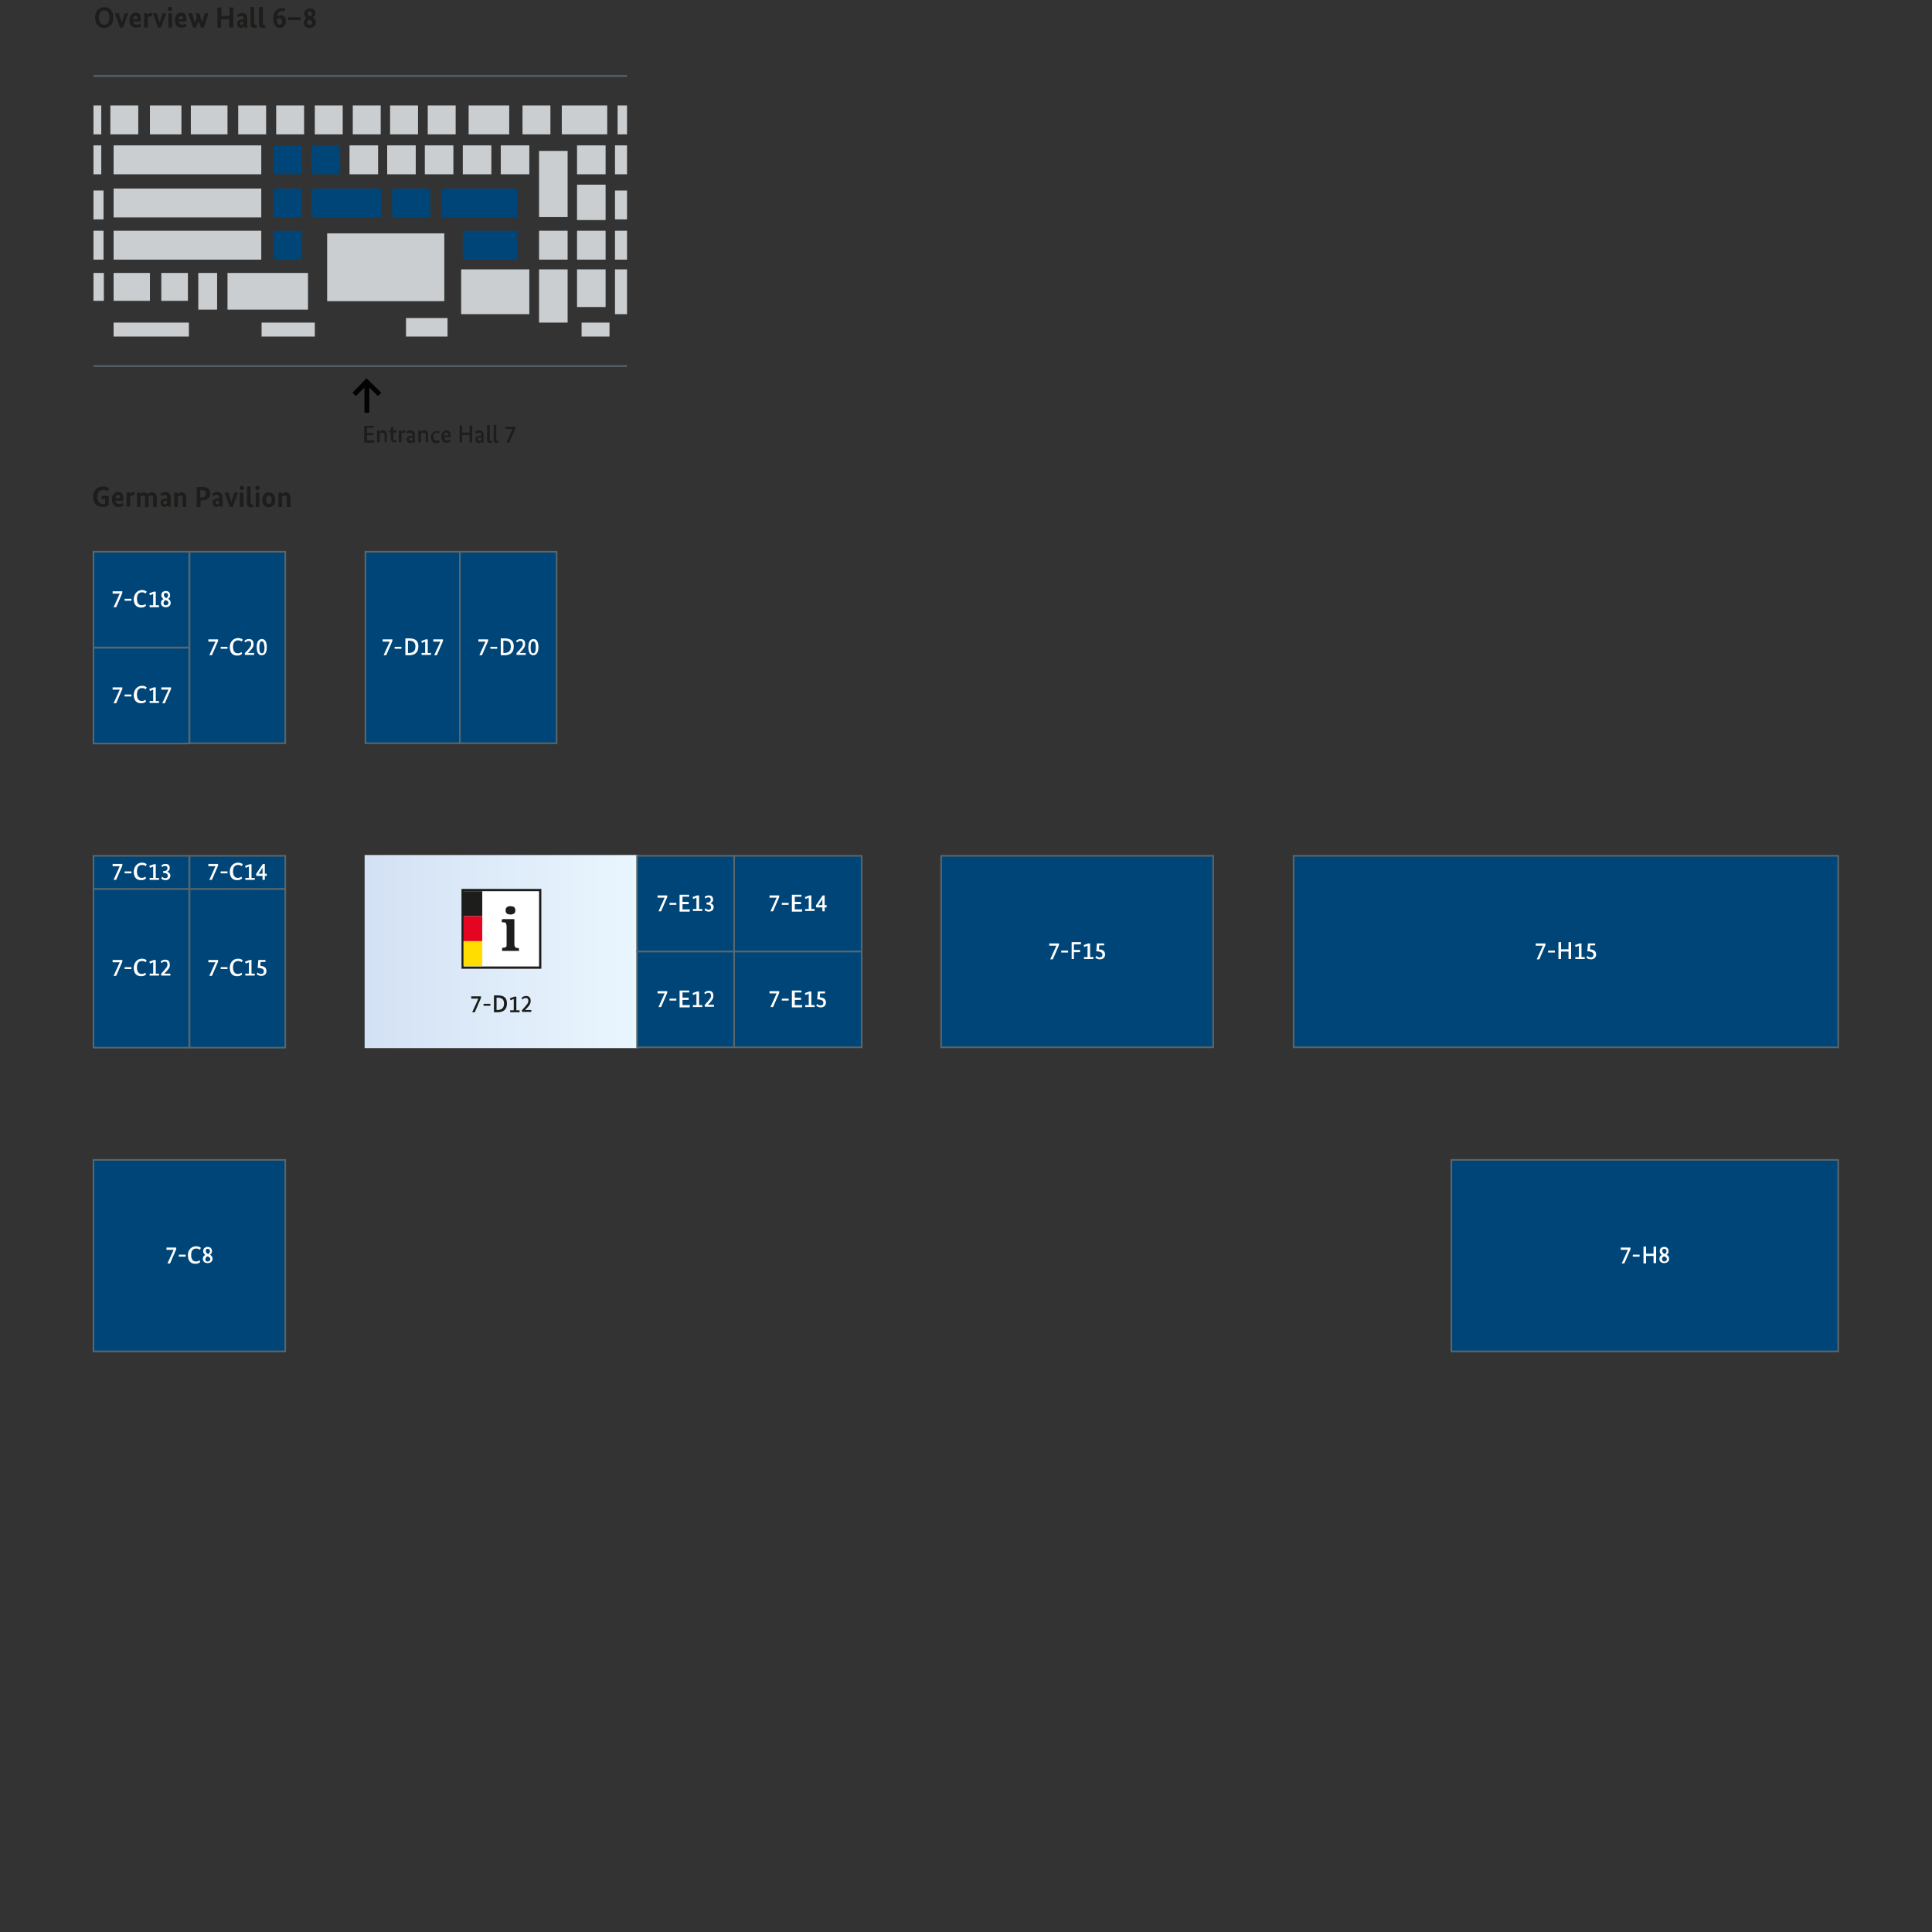 <?xml version="1.0" encoding="utf-8"?>
<!-- Generator: Adobe Illustrator 27.8.0, SVG Export Plug-In . SVG Version: 6.00 Build 0)  -->
<svg version="1.1" xmlns="http://www.w3.org/2000/svg" xmlns:xlink="http://www.w3.org/1999/xlink" x="0px" y="0px"
	 viewBox="0 0 595.3 595.3" style="enable-background:new 0 0 595.3 595.3;" xml:space="preserve">
<rect x="0" y="0" width="595.3" height="595.3" fill="#333333" stroke="none"/>
<style type="text/css">
	.Grün_x0020_bogenförmig{fill:url(#SVGID_1_);stroke:#FFFFFF;stroke-width:0.25;stroke-miterlimit:1;}
	
		.st0{fill:url(#SVGID_00000126282844475501044850000015464906780807833276_);stroke:url(#SVGID_00000170988659254321329090000016550871666808206519_);stroke-width:0.5;}
	.st1{fill:#004577;stroke:#58666D;stroke-width:0.5;stroke-miterlimit:10;}
	.st2{fill:#CBCED0;}
	.st3{fill:#004577;}
	.st4{fill:none;stroke:#58666D;stroke-width:0.5;}
	.st5{fill:#1D1D1B;}
	.st6{fill:#020303;}
	.st7{fill:#FFFFFF;}
	.st8{fill:#E40521;}
	.st9{fill:#FFDD00;}
</style>
<linearGradient id="SVGID_1_" gradientUnits="userSpaceOnUse" x1="14.173" y1="595.276" x2="14.88" y2="594.569">
	<stop  offset="0" style="stop-color:#1DA238"/>
	<stop  offset="0.983" style="stop-color:#24391D"/>
</linearGradient>
<g id="floorplan">
	
		<linearGradient id="SVGID_00000083070286559254139890000015469540300633089439_" gradientUnits="userSpaceOnUse" x1="112.566" y1="293.235" x2="196.321" y2="293.235">
		<stop  offset="0" style="stop-color:#D3E1F4"/>
		<stop  offset="1" style="stop-color:#EAF6FE"/>
	</linearGradient>
	
		<linearGradient id="SVGID_00000087398797359600022690000014698846754055513750_" gradientUnits="userSpaceOnUse" x1="112.316" y1="293.235" x2="196.571" y2="293.235">
		<stop  offset="0" style="stop-color:#D3E1F4"/>
		<stop  offset="1" style="stop-color:#EAF6FE"/>
	</linearGradient>
	
		<rect x="112.6" y="263.7" style="fill:url(#SVGID_00000083070286559254139890000015469540300633089439_);stroke:url(#SVGID_00000087398797359600022690000014698846754055513750_);stroke-width:0.5;" width="83.8" height="59"/>
	<rect x="28.8" y="273.9" class="st1" width="29.5" height="48.9"/>
	<rect x="290" y="263.7" class="st1" width="83.8" height="59"/>
	<rect x="398.6" y="263.7" class="st1" width="167.8" height="59"/>
	<rect x="447.2" y="357.4" class="st1" width="119.2" height="59"/>
	<rect x="28.8" y="357.4" class="st1" width="59.1" height="59"/>
	<rect x="46.2" y="32.5" class="st2" width="9.7" height="8.9"/>
	<rect x="58.8" y="32.5" class="st2" width="11.3" height="8.9"/>
	<rect x="73.4" y="32.5" class="st2" width="8.6" height="8.9"/>
	<rect x="85.1" y="32.5" class="st2" width="8.6" height="8.9"/>
	<rect x="34" y="32.5" class="st2" width="8.6" height="8.9"/>
	<rect x="28.8" y="32.5" class="st2" width="2.4" height="8.9"/>
	<rect x="97" y="32.5" class="st2" width="8.6" height="8.9"/>
	<rect x="108.7" y="32.5" class="st2" width="8.6" height="8.9"/>
	<rect x="120.2" y="32.5" class="st2" width="8.6" height="8.9"/>
	<rect x="131.8" y="32.5" class="st2" width="8.6" height="8.9"/>
	<rect x="161" y="32.5" class="st2" width="8.6" height="8.9"/>
	<rect x="190.3" y="32.5" class="st2" width="2.9" height="8.9"/>
	<rect x="173.1" y="32.5" class="st2" width="14" height="8.9"/>
	<rect x="144.4" y="32.5" class="st2" width="12.5" height="8.9"/>
	<rect x="35" y="44.8" class="st2" width="45.5" height="8.9"/>
	<rect x="35" y="58.1" class="st2" width="45.5" height="8.9"/>
	<rect x="35" y="71.1" class="st2" width="45.5" height="8.9"/>
	<rect x="49.7" y="84.1" class="st2" width="8.2" height="8.6"/>
	<rect x="35" y="84.1" class="st2" width="11.2" height="8.6"/>
	<rect x="28.8" y="84.1" class="st2" width="3.2" height="8.6"/>
	<rect x="35" y="99.4" class="st2" width="23.2" height="4.3"/>
	<rect x="179.2" y="99.4" class="st2" width="8.6" height="4.3"/>
	<rect x="80.6" y="99.4" class="st2" width="16.4" height="4.3"/>
	<rect x="125.1" y="98" class="st2" width="12.8" height="5.7"/>
	<rect x="61.1" y="84.1" class="st2" width="5.8" height="11.3"/>
	<rect x="70.1" y="84.1" class="st2" width="24.8" height="11.3"/>
	<rect x="142.1" y="83" class="st2" width="21" height="13.8"/>
	<rect x="100.8" y="71.9" class="st2" width="36.1" height="20.9"/>
	<rect x="84.3" y="44.8" class="st3" width="8.8" height="8.9"/>
	<rect x="84.3" y="58.1" class="st3" width="8.8" height="8.9"/>
	<rect x="96" y="44.8" class="st3" width="8.8" height="8.9"/>
	<rect x="107.7" y="44.8" class="st2" width="8.8" height="8.9"/>
	<rect x="28.8" y="44.8" class="st2" width="2.4" height="8.9"/>
	<rect x="119.3" y="44.8" class="st2" width="8.8" height="8.9"/>
	<rect x="130.9" y="44.8" class="st2" width="8.8" height="8.9"/>
	<rect x="142.6" y="44.8" class="st2" width="8.8" height="8.9"/>
	<rect x="154.3" y="44.8" class="st2" width="8.8" height="8.9"/>
	<rect x="177.8" y="44.8" class="st2" width="8.8" height="8.9"/>
	<rect x="189.5" y="44.8" class="st2" width="3.7" height="8.9"/>
	<rect x="177.8" y="56.9" class="st2" width="8.8" height="10.9"/>
	<rect x="189.5" y="58.7" class="st2" width="3.7" height="8.9"/>
	<rect x="28.8" y="58.7" class="st2" width="3.1" height="8.9"/>
	<rect x="177.8" y="71.1" class="st2" width="8.8" height="8.9"/>
	<rect x="166.1" y="71.1" class="st2" width="8.8" height="8.9"/>
	<rect x="166.1" y="46.5" class="st2" width="8.8" height="20.4"/>
	<rect x="166.1" y="83" class="st2" width="8.8" height="16.4"/>
	<rect x="189.5" y="71.1" class="st2" width="3.7" height="8.9"/>
	<rect x="28.8" y="71.1" class="st2" width="3.1" height="8.9"/>
	<rect x="177.8" y="83" class="st2" width="8.8" height="11.6"/>
	<rect x="189.5" y="83" class="st2" width="3.7" height="13.8"/>
	<rect x="96" y="58.1" class="st3" width="21.4" height="8.9"/>
	<rect x="120.8" y="58.1" class="st3" width="11.8" height="8.9"/>
	<rect x="136.1" y="58.1" class="st3" width="23.4" height="8.9"/>
	<rect x="142.6" y="71.1" class="st3" width="16.9" height="8.9"/>
	<rect x="84.3" y="71.1" class="st3" width="8.8" height="8.9"/>
	<line class="st4" x1="193.2" y1="112.8" x2="28.8" y2="112.8"/>
	<line class="st4" x1="28.8" y1="23.4" x2="193.2" y2="23.4"/>
	<g>
		<path class="st5" d="M115.2,131.8h-2.1v1.6h1.9v0.7h-1.9v1.6h2.3l-0.1,0.7h-3.1v-5.2h2.9L115.2,131.8z"/>
		<path class="st5" d="M118.5,136.3v-2.1c0-0.6-0.2-0.9-0.7-0.9c-0.4,0-0.7,0.2-0.8,0.3v2.7h-0.8v-3.6h0.7v0.4h0
			c0.1-0.2,0.5-0.5,1.1-0.5c0.8,0,1.2,0.5,1.2,1.4v2.3H118.5z"/>
		<path class="st5" d="M122.1,133.3h-0.9v1.7c0,0.5,0.1,0.7,0.5,0.7c0.2,0,0.3-0.1,0.4-0.1l0.1,0.6c-0.1,0-0.3,0.1-0.7,0.1
			c-0.7,0-1.1-0.4-1.1-1.3v-1.8h-0.5v-0.5l0.5-0.1l0.1-1h0.7v1h1L122.1,133.3z"/>
		<path class="st5" d="M124.8,133.4c0,0-0.1-0.1-0.3-0.1c-0.5,0-0.7,0.2-0.8,0.4v2.6h-0.8v-3.6h0.7v0.5h0c0.1-0.3,0.4-0.6,0.9-0.6
			c0.1,0,0.2,0,0.3,0L124.8,133.4z"/>
		<path class="st5" d="M126.9,134.3h0.2v-0.2c0-0.6-0.2-0.8-0.7-0.8c-0.4,0-0.7,0.2-0.9,0.3l-0.3-0.5c0.2-0.2,0.6-0.5,1.3-0.5
			c0.8,0,1.3,0.5,1.3,1.5v1.4c0,0.4,0,0.7,0.1,0.9h-0.7c0-0.1,0-0.2,0-0.4h0c-0.1,0.2-0.4,0.5-0.9,0.5c-0.6,0-1-0.4-1-1.1
			C125.3,134.6,126,134.3,126.9,134.3z M126.5,135.8c0.4,0,0.6-0.2,0.7-0.3v-0.7l-0.3,0c-0.6,0-0.9,0.2-0.9,0.5
			C126,135.6,126.2,135.8,126.5,135.8z"/>
		<path class="st5" d="M131.2,136.3v-2.1c0-0.6-0.2-0.9-0.7-0.9c-0.4,0-0.7,0.2-0.8,0.3v2.7h-0.8v-3.6h0.7v0.4h0
			c0.1-0.2,0.5-0.5,1.1-0.5c0.8,0,1.2,0.5,1.2,1.4v2.3H131.2z"/>
		<path class="st5" d="M135.3,133.5c-0.1-0.1-0.3-0.2-0.7-0.2c-0.6,0-1.1,0.3-1.1,1.2c0,0.9,0.4,1.3,1,1.3c0.4,0,0.6-0.1,0.8-0.2
			l0.2,0.6c-0.1,0.1-0.5,0.4-1.1,0.4c-0.9,0-1.6-0.5-1.6-1.9c0-1.3,0.9-1.9,1.8-1.9c0.6,0,0.9,0.2,1,0.3L135.3,133.5z"/>
		<path class="st5" d="M138.8,134.7h-2c0.1,0.7,0.4,1,1,1c0.5,0,0.8-0.2,0.9-0.3l0.2,0.6c-0.1,0.1-0.4,0.4-1.3,0.4
			c-1,0-1.6-0.6-1.6-1.9c0-1.3,0.7-1.9,1.6-1.9c0.8,0,1.2,0.5,1.2,1.4C138.9,134.3,138.8,134.5,138.8,134.7z M136.8,134.2h1.4
			c0-0.1,0-0.1,0-0.2c0-0.5-0.2-0.7-0.6-0.7C137.1,133.2,136.8,133.6,136.8,134.2z"/>
		<path class="st5" d="M145.5,136.3h-0.8v-2.3h-2.3v2.3h-0.8v-5.2h0.8v2.2h2.3v-2.2h0.8V136.3z"/>
		<path class="st5" d="M148.1,134.3h0.2v-0.2c0-0.6-0.2-0.8-0.7-0.8c-0.4,0-0.7,0.2-0.9,0.3l-0.3-0.5c0.2-0.2,0.6-0.5,1.3-0.5
			c0.8,0,1.3,0.5,1.3,1.5v1.4c0,0.4,0,0.7,0.1,0.9h-0.7c0-0.1,0-0.2,0-0.4h0c-0.1,0.2-0.4,0.5-0.9,0.5c-0.6,0-1-0.4-1-1.1
			C146.5,134.6,147.2,134.3,148.1,134.3z M147.7,135.8c0.4,0,0.6-0.2,0.7-0.3v-0.7l-0.3,0c-0.6,0-0.9,0.2-0.9,0.5
			C147.2,135.6,147.4,135.8,147.7,135.8z"/>
		<path class="st5" d="M150.9,135.3c0,0.4,0.1,0.5,0.3,0.5c0.1,0,0.2,0,0.3,0l0.1,0.6c-0.1,0-0.2,0.1-0.6,0.1c-0.5,0-0.9-0.2-0.9-1
			V131l0.8-0.1V135.3z"/>
		<path class="st5" d="M152.9,135.3c0,0.4,0.1,0.5,0.3,0.5c0.1,0,0.2,0,0.3,0l0.1,0.6c-0.1,0-0.2,0.1-0.6,0.1c-0.5,0-0.9-0.2-0.9-1
			V131l0.8-0.1V135.3z"/>
		<path class="st5" d="M158.8,132l-1.9,4.4H156l1.9-4.2v0h-2.2v-0.7h3L158.8,132z"/>
	</g>
	<path class="st6" d="M113.9,117.5L113.9,117.5l-0.8-0.8c-0.1-0.1-0.2-0.1-0.3,0l-0.8,0.8l-3.3,3.4c-0.1,0.1-0.1,0.2,0,0.2l0,0
		l0.8,0.8c0.1,0.1,0.2,0.1,0.3,0l0,0l2.5-2.5v7.6c0,0.1,0.1,0.2,0.2,0.2h1.1c0.1,0,0.2-0.1,0.2-0.2v-7.6l2.5,2.5
		c0.1,0.1,0.2,0.1,0.3,0l0,0l0.8-0.8c0.1-0.1,0.1-0.2,0-0.2l0,0L113.9,117.5z"/>
	<g>
		<g>
			<path class="st5" d="M32.1,8.6c-1.7,0-2.8-1.1-2.8-3.2s1.2-3.2,2.8-3.2c1.7,0,2.8,1.1,2.8,3.2S33.8,8.6,32.1,8.6z M32.1,3.2
				c-1,0-1.6,0.7-1.6,2.2c0,1.5,0.6,2.2,1.6,2.2c1,0,1.6-0.7,1.6-2.2C33.7,3.9,33.1,3.2,32.1,3.2z"/>
			<path class="st5" d="M37.9,8.5H37l-1.6-4.4h1.2l0.9,2.9h0l0.9-2.9h1.1L37.9,8.5z"/>
			<path class="st5" d="M43.3,6.6H41c0.1,0.7,0.5,1,1.2,1c0.6,0,0.9-0.3,1-0.4l0.3,0.8c-0.1,0.1-0.5,0.5-1.6,0.5c-1.2,0-2-0.7-2-2.3
				c0-1.6,0.9-2.3,2-2.3c0.9,0,1.5,0.6,1.5,1.8C43.4,6.2,43.4,6.4,43.3,6.6z M41,5.9h1.4c0-0.1,0-0.1,0-0.2c0-0.5-0.2-0.8-0.6-0.8
				C41.3,4.9,41,5.2,41,5.9z"/>
			<path class="st5" d="M46.8,5.1c0,0-0.2-0.1-0.3-0.1c-0.5,0-0.8,0.2-1,0.5v3h-1.1V4.1h1v0.6h0c0.2-0.4,0.5-0.7,1.1-0.7
				c0.2,0,0.3,0,0.4,0L46.8,5.1z"/>
			<path class="st5" d="M49.6,8.5h-0.9l-1.6-4.4h1.2l0.9,2.9h0l0.9-2.9h1.1L49.6,8.5z"/>
			<path class="st5" d="M52.4,3.4c-0.4,0-0.7-0.3-0.7-0.6c0-0.4,0.3-0.7,0.7-0.7c0.4,0,0.7,0.3,0.7,0.7C53,3.1,52.8,3.4,52.4,3.4z
				 M53,8.5h-1.1V4.1H53V8.5z"/>
			<path class="st5" d="M57.4,6.6H55c0.1,0.7,0.5,1,1.2,1c0.6,0,0.9-0.3,1-0.4l0.3,0.8c-0.1,0.1-0.5,0.5-1.6,0.5c-1.2,0-2-0.7-2-2.3
				c0-1.6,0.9-2.3,2-2.3c0.9,0,1.5,0.6,1.5,1.8C57.4,6.2,57.4,6.4,57.4,6.6z M55,5.9h1.4c0-0.1,0-0.1,0-0.2c0-0.5-0.2-0.8-0.6-0.8
				C55.4,4.9,55,5.2,55,5.9z"/>
			<path class="st5" d="M62.8,8.5h-0.9l-0.7-2h0l-0.8,2h-0.9l-1.5-4.4h1.2l0.8,2.9h0l0.7-1.8l-0.4-1.1h1.1l0.9,2.9h0l0.8-2.9h1.1
				L62.8,8.5z"/>
			<path class="st5" d="M71.8,8.5h-1.2V5.9h-2.5v2.6H67V2.3h1.2v2.6h2.5V2.3h1.2V8.5z"/>
			<path class="st5" d="M74.9,6h0.2V5.8c0-0.6-0.2-0.9-0.7-0.9c-0.5,0-0.9,0.3-1,0.4L73,4.7C73.2,4.5,73.7,4,74.6,4
				c1,0,1.6,0.6,1.6,1.8v1.5c0,0.5,0,0.9,0.1,1.2h-1c0-0.1,0-0.3,0-0.5h0c-0.2,0.3-0.4,0.6-1,0.6c-0.7,0-1.2-0.5-1.2-1.3
				C72.9,6.4,73.8,6,74.9,6z M74.4,7.7c0.3,0,0.5-0.2,0.6-0.3V6.7l-0.2,0c-0.6,0-0.9,0.2-0.9,0.5C74,7.5,74.2,7.7,74.4,7.7z"/>
			<path class="st5" d="M78.4,7.1c0,0.5,0.1,0.6,0.4,0.6c0.2,0,0.3,0,0.3-0.1l0.1,0.8c-0.1,0.1-0.4,0.2-0.8,0.2
				c-0.7,0-1.2-0.3-1.2-1.3V2.2l1.1-0.1V7.1z"/>
			<path class="st5" d="M81,7.1c0,0.5,0.1,0.6,0.4,0.6c0.2,0,0.3,0,0.3-0.1l0.1,0.8c-0.1,0.1-0.4,0.2-0.8,0.2
				c-0.7,0-1.2-0.3-1.2-1.3V2.2L81,2.1V7.1z"/>
			<path class="st5" d="M86.2,8.6c-1.2,0-2-0.9-2-3c0-2.2,1.3-3.1,2.6-3.1c0.6,0,0.9,0.1,1.1,0.2l-0.2,0.9c-0.1-0.1-0.4-0.2-0.8-0.2
				c-0.8,0-1.4,0.5-1.5,1.6c0.3-0.2,0.6-0.3,1.1-0.3c1,0,1.6,0.6,1.6,1.8C88,7.9,87.3,8.6,86.2,8.6z M85.3,5.9
				c0,1.2,0.4,1.7,0.9,1.7c0.4,0,0.7-0.3,0.7-1c0-0.7-0.3-0.9-0.8-0.9C85.8,5.7,85.5,5.8,85.3,5.9z"/>
			<path class="st5" d="M92.6,6.2h-3.8V5.3h3.8V6.2z"/>
			<path class="st5" d="M96.4,5.4L96.4,5.4c0.6,0.4,0.9,0.8,0.9,1.6c0,0.9-0.7,1.6-1.9,1.6c-1.1,0-1.8-0.6-1.8-1.6
				c0-0.8,0.5-1.2,0.9-1.4v0c-0.5-0.3-0.8-0.8-0.8-1.4c0-0.9,0.8-1.6,1.8-1.6c1,0,1.7,0.5,1.7,1.5C97.1,4.8,96.7,5.2,96.4,5.4z
				 M95.4,7.7c0.5,0,0.8-0.3,0.8-0.7c0-0.4-0.3-0.7-1-1c0,0,0,0,0,0c-0.3,0.2-0.5,0.5-0.5,1C94.6,7.4,94.9,7.7,95.4,7.7z M95.7,5.1
				c0.2-0.2,0.4-0.5,0.4-0.9c0-0.4-0.3-0.7-0.7-0.7c-0.4,0-0.7,0.3-0.7,0.6C94.8,4.6,95.1,4.8,95.7,5.1z"/>
		</g>
	</g>
	<g>
		<path class="st5" d="M31.8,149.9c1.1,0,1.7,0.5,1.8,0.6l-0.4,0.9c-0.2-0.1-0.6-0.5-1.3-0.5c-1,0-1.9,0.6-1.9,2.2
			c0,1.6,0.7,2.2,1.8,2.2c0.2,0,0.5,0,0.6-0.1v-1.4h-1.1v-1h2.2v2.8c-0.2,0.2-0.8,0.6-1.9,0.6c-1.7,0-2.9-0.9-2.9-3.2
			C28.7,150.8,30.2,149.9,31.8,149.9z"/>
		<path class="st5" d="M37.9,154.3h-2.3c0.1,0.7,0.5,1,1.2,1c0.6,0,0.9-0.3,1-0.4l0.3,0.8c-0.1,0.1-0.5,0.5-1.6,0.5
			c-1.2,0-2-0.7-2-2.3c0-1.6,0.9-2.3,2-2.3c0.9,0,1.5,0.6,1.5,1.8C38,153.8,38,154.1,37.9,154.3z M35.6,153.5H37c0-0.1,0-0.1,0-0.2
			c0-0.5-0.2-0.8-0.6-0.8C35.9,152.6,35.6,152.9,35.6,153.5z"/>
		<path class="st5" d="M41.4,152.7c0,0-0.2-0.1-0.3-0.1c-0.5,0-0.8,0.2-1,0.5v3H39v-4.4h1v0.6h0c0.2-0.4,0.5-0.7,1.1-0.7
			c0.2,0,0.3,0,0.4,0L41.4,152.7z"/>
		<path class="st5" d="M44.7,156.2v-2.6c0-0.7-0.2-0.9-0.6-0.9c-0.3,0-0.6,0.2-0.8,0.3v3.2h-1.1v-4.4h1v0.5h0
			c0.2-0.2,0.5-0.6,1.2-0.6c0.5,0,0.9,0.2,1.1,0.6c0.2-0.3,0.6-0.6,1.3-0.6c1,0,1.5,0.6,1.5,1.7v2.8h-1.1v-2.6
			c0-0.7-0.2-0.9-0.7-0.9c-0.3,0-0.6,0.1-0.7,0.3c0,0.1,0,0.3,0,0.5v2.8H44.7z"/>
		<path class="st5" d="M51.3,153.6h0.2v-0.2c0-0.6-0.2-0.9-0.7-0.9c-0.5,0-0.9,0.3-1,0.4l-0.4-0.7c0.2-0.2,0.7-0.6,1.6-0.6
			c1,0,1.6,0.6,1.6,1.8v1.5c0,0.5,0,0.9,0.1,1.2h-1c0-0.1,0-0.3,0-0.5h0c-0.2,0.3-0.4,0.6-1,0.6c-0.7,0-1.2-0.5-1.2-1.3
			C49.3,154.1,50.1,153.6,51.3,153.6z M50.8,155.4c0.3,0,0.5-0.2,0.6-0.3v-0.8l-0.2,0c-0.6,0-0.9,0.2-0.9,0.5
			C50.3,155.2,50.5,155.4,50.8,155.4z"/>
		<path class="st5" d="M56.3,156.2v-2.6c0-0.6-0.2-0.9-0.7-0.9c-0.4,0-0.6,0.2-0.8,0.3v3.2h-1.1v-4.4h1v0.5h0
			c0.2-0.2,0.5-0.6,1.3-0.6c0.9,0,1.4,0.6,1.4,1.7v2.8H56.3z"/>
		<path class="st5" d="M62.1,154.2h-0.3v2h-1.2V150h1.6c1.8,0,2.6,0.7,2.6,2.1C64.7,153.4,63.8,154.2,62.1,154.2z M62.1,151h-0.4
			v2.3h0.3c0.9,0,1.4-0.4,1.4-1.2C63.5,151.4,63,151,62.1,151z"/>
		<path class="st5" d="M67.3,153.6h0.2v-0.2c0-0.6-0.2-0.9-0.7-0.9c-0.5,0-0.9,0.3-1,0.4l-0.4-0.7c0.2-0.2,0.7-0.6,1.6-0.6
			c1,0,1.6,0.6,1.6,1.8v1.5c0,0.5,0,0.9,0.1,1.2h-1c0-0.1,0-0.3,0-0.5h0c-0.2,0.3-0.4,0.6-1,0.6c-0.7,0-1.2-0.5-1.2-1.3
			C65.3,154.1,66.2,153.6,67.3,153.6z M66.9,155.4c0.3,0,0.5-0.2,0.6-0.3v-0.8l-0.2,0c-0.6,0-0.9,0.2-0.9,0.5
			C66.4,155.2,66.6,155.4,66.9,155.4z"/>
		<path class="st5" d="M71.7,156.2h-0.9l-1.6-4.4h1.2l0.9,2.9h0l0.9-2.9h1.1L71.7,156.2z"/>
		<path class="st5" d="M74.5,151c-0.4,0-0.7-0.3-0.7-0.6c0-0.4,0.3-0.7,0.7-0.7c0.4,0,0.7,0.3,0.7,0.7C75.1,150.8,74.8,151,74.5,151
			z M75,156.2h-1.1v-4.4H75V156.2z"/>
		<path class="st5" d="M77.3,154.8c0,0.5,0.1,0.6,0.4,0.6c0.2,0,0.3,0,0.3-0.1l0.1,0.8c-0.1,0.1-0.4,0.2-0.8,0.2
			c-0.7,0-1.2-0.3-1.2-1.3v-5.1l1.1-0.1V154.8z"/>
		<path class="st5" d="M79.3,151c-0.4,0-0.7-0.3-0.7-0.6c0-0.4,0.3-0.7,0.7-0.7c0.4,0,0.7,0.3,0.7,0.7C80,150.8,79.7,151,79.3,151z
			 M79.9,156.2h-1.1v-4.4h1.1V156.2z"/>
		<path class="st5" d="M82.8,156.3c-1.1,0-2-0.7-2-2.3c0-1.5,1-2.3,2-2.3c1.1,0,2,0.7,2,2.3C84.9,155.5,83.9,156.3,82.8,156.3z
			 M82.9,152.7c-0.5,0-0.9,0.4-0.9,1.3c0,1,0.4,1.3,0.9,1.3c0.5,0,0.8-0.4,0.8-1.3C83.7,153,83.3,152.7,82.9,152.7z"/>
		<path class="st5" d="M88.4,156.2v-2.6c0-0.6-0.2-0.9-0.7-0.9c-0.4,0-0.6,0.2-0.8,0.3v3.2h-1.1v-4.4h1v0.5h0
			c0.2-0.2,0.5-0.6,1.3-0.6c0.9,0,1.4,0.6,1.4,1.7v2.8H88.4z"/>
	</g>
	<rect x="196.3" y="263.7" class="st1" width="29.9" height="29.5"/>
	<rect x="226.2" y="263.7" class="st1" width="39.3" height="29.5"/>
	<rect x="196.3" y="293.2" class="st1" width="29.9" height="29.5"/>
	<rect x="226.2" y="293.2" class="st1" width="39.3" height="29.5"/>
	<rect x="58.4" y="273.9" class="st1" width="29.5" height="48.9"/>
	<rect x="112.6" y="170" class="st1" width="29.1" height="59"/>
	<rect x="28.8" y="199.6" class="st1" width="29.5" height="29.5"/>
	<rect x="58.4" y="170" class="st1" width="29.5" height="59"/>
	<rect x="141.7" y="170" class="st1" width="29.8" height="59"/>
	<rect x="28.8" y="170" class="st1" width="29.5" height="29.5"/>
	<rect x="28.8" y="263.7" class="st1" width="29.5" height="10.2"/>
	<rect x="58.4" y="263.7" class="st1" width="29.5" height="10.2"/>
</g>
<g id="standnummern">
	<g>
		<g>
			<rect x="142.5" y="274.2" class="st7" width="23.9" height="23.9"/>
			<path class="st5" d="M166.1,274.6v23.2h-23.2v-23.2H166.1 M166.8,273.9h-0.7h-23.2h-0.7v0.7v23.2v0.7h0.7h23.2h0.7v-0.7v-23.2
				V273.9L166.8,273.9z"/>
		</g>
		<rect x="142.8" y="274.6" class="st5" width="5.8" height="7.7"/>
		<rect x="142.8" y="282.3" class="st8" width="5.8" height="7.7"/>
		<rect x="142.8" y="290" class="st9" width="5.8" height="7.7"/>
		<g>
			<path class="st5" d="M158.7,279.9c-0.1-0.2-0.2-0.3-0.3-0.4c-0.1-0.1-0.3-0.2-0.5-0.2c-0.2,0-0.4-0.1-0.6-0.1
				c-0.2,0-0.4,0-0.6,0.1c-0.2,0-0.3,0.1-0.5,0.2c-0.1,0.1-0.2,0.2-0.3,0.4c-0.1,0.2-0.1,0.4-0.1,0.6c0,0.2,0,0.5,0.1,0.6
				c0.1,0.2,0.2,0.3,0.3,0.4c0.1,0.1,0.3,0.2,0.5,0.2c0.2,0,0.4,0.1,0.6,0.1c0.2,0,0.4,0,0.6-0.1c0.2-0.1,0.3-0.1,0.5-0.2
				c0.1-0.1,0.2-0.2,0.3-0.4c0.1-0.2,0.1-0.4,0.1-0.6C158.8,280.2,158.7,280,158.7,279.9 M159.9,292.9v-0.5c0-0.1,0-0.2-0.1-0.2
				c0-0.1-0.1-0.1-0.3-0.1h-0.1c-0.3,0-0.5-0.1-0.7-0.3c-0.1-0.2-0.2-0.5-0.2-1v-7.5c0-0.1,0-0.1-0.1-0.1c0,0-0.1,0-0.1,0h-0.1
				c-0.1,0-0.1,0-0.1,0c0,0-0.1,0-0.1,0c0,0-0.1,0-0.2,0c-0.1,0-0.1,0-0.2,0h-2.6c-0.1,0-0.2,0-0.3,0.1c0,0.1-0.1,0.1-0.1,0.2v0.4
				c0,0.1,0,0.1,0.1,0.2c0,0.1,0.1,0.1,0.3,0.1h0.3c0.3,0,0.5,0.1,0.6,0.3c0.1,0.2,0.2,0.6,0.2,1v5.2c0,0.2,0,0.5,0,0.6
				c0,0.2-0.1,0.3-0.1,0.4c-0.1,0.1-0.2,0.2-0.3,0.2c-0.1,0-0.2,0.1-0.4,0.1h-0.2c-0.1,0-0.2,0-0.3,0.1c0,0.1-0.1,0.1-0.1,0.2v0.5
				c0,0.1,0.1,0.2,0.3,0.2h4.7C159.9,293.2,159.9,293.1,159.9,292.9"/>
		</g>
	</g>
	<g>
		<path class="st5" d="M148.2,307.5l-1.9,4.4h-0.8l1.9-4.2v0h-2.2V307h3L148.2,307.5z"/>
		<path class="st5" d="M151.1,309.9H149v-0.6h2.1V309.9z"/>
		<path class="st5" d="M152.2,311.9v-5.2h1.1c2,0,2.9,0.7,2.9,2.5c0,1.9-1.1,2.7-2.9,2.7H152.2z M153,307.4v3.8h0.2
			c1.3,0,2.1-0.5,2.1-2c0-1.3-0.7-1.8-2-1.8H153z"/>
		<path class="st5" d="M159,311.3h1.1v0.6h-2.9v-0.6h1.1v-3.5l-1,0.4l-0.2-0.6l1.4-0.5h0.6V311.3z"/>
		<path class="st5" d="M161.8,311.2L161.8,311.2l1.9,0v0.6h-2.8l-0.1-0.5c1.6-1.8,2-2.2,2-2.9c0-0.5-0.2-0.9-0.8-0.9
			c-0.5,0-0.9,0.3-1,0.5l-0.3-0.5c0.2-0.2,0.6-0.6,1.4-0.6c0.9,0,1.4,0.5,1.4,1.4C163.6,309.3,163,310,161.8,311.2z"/>
	</g>
	<g>
		<g>
			<path class="st7" d="M205.6,305.9l-1.9,4.4h-0.8l1.9-4.2v0h-2.2v-0.7h3L205.6,305.9z"/>
			<path class="st7" d="M208.4,308.3h-2.1v-0.6h2.1V308.3z"/>
			<path class="st7" d="M212.4,305.8h-2.1v1.6h1.9v0.7h-1.9v1.6h2.3l-0.1,0.7h-3.1v-5.2h2.9L212.4,305.8z"/>
			<path class="st7" d="M215.3,309.7h1.1v0.6h-2.9v-0.6h1.1v-3.5l-1,0.4l-0.2-0.6l1.4-0.5h0.6V309.7z"/>
			<path class="st7" d="M218.1,309.6L218.1,309.6l1.9,0v0.6h-2.8l-0.1-0.5c1.6-1.8,2-2.2,2-2.9c0-0.5-0.2-0.9-0.8-0.9
				c-0.5,0-0.9,0.3-1,0.5l-0.3-0.5c0.2-0.2,0.6-0.6,1.4-0.6c0.9,0,1.4,0.5,1.4,1.4C219.9,307.7,219.3,308.4,218.1,309.6z"/>
		</g>
	</g>
	<g>
		<g>
			<path class="st7" d="M205.6,276.4l-1.9,4.4h-0.8l1.9-4.2v0h-2.2v-0.7h3L205.6,276.4z"/>
			<path class="st7" d="M208.4,278.8h-2.1v-0.6h2.1V278.8z"/>
			<path class="st7" d="M212.4,276.3h-2.1v1.6h1.9v0.7h-1.9v1.6h2.3l-0.1,0.7h-3.1v-5.2h2.9L212.4,276.3z"/>
			<path class="st7" d="M215.3,280.1h1.1v0.6h-2.9v-0.6h1.1v-3.5l-1,0.4l-0.2-0.6l1.4-0.5h0.6V280.1z"/>
			<path class="st7" d="M218.9,278.3L218.9,278.3c0.5,0.2,1,0.5,1,1.2c0,0.8-0.6,1.4-1.5,1.4c-0.8,0-1.2-0.4-1.3-0.5l0.3-0.6
				c0.1,0.2,0.4,0.5,0.9,0.5c0.5,0,0.8-0.2,0.8-0.7c0-0.6-0.4-0.9-1.2-0.9h-0.2l0-0.6h0.2c0.8,0,1.1-0.4,1.1-0.9
				c0-0.4-0.2-0.7-0.7-0.7c-0.5,0-0.8,0.2-0.9,0.4l-0.3-0.5c0.2-0.2,0.6-0.5,1.3-0.5c0.8,0,1.3,0.4,1.3,1.2
				C219.8,277.7,219.4,278.1,218.9,278.3z"/>
		</g>
	</g>
	<g>
		<g>
			<path class="st7" d="M240.1,276.4l-1.9,4.4h-0.8l1.9-4.2v0h-2.2v-0.7h3L240.1,276.4z"/>
			<path class="st7" d="M243,278.8h-2.1v-0.6h2.1V278.8z"/>
			<path class="st7" d="M247,276.3h-2.1v1.6h1.9v0.7h-1.9v1.6h2.3l-0.1,0.7h-3.1v-5.2h2.9L247,276.3z"/>
			<path class="st7" d="M249.9,280.1h1.1v0.6h-2.9v-0.6h1.1v-3.5l-1,0.4l-0.2-0.6l1.4-0.5h0.6V280.1z"/>
			<path class="st7" d="M254.7,279.6h-0.6v1.2h-0.7v-1.2h-1.9l-0.1-0.6l2.1-3.1h0.6v3h0.6V279.6z M253.4,277.1L253.4,277.1l-1.2,1.8
				h1.2V277.1z"/>
		</g>
	</g>
	<g>
		<g>
			<path class="st7" d="M240.1,305.9l-1.9,4.4h-0.8l1.9-4.2v0h-2.2v-0.7h3L240.1,305.9z"/>
			<path class="st7" d="M243,308.3h-2.1v-0.6h2.1V308.3z"/>
			<path class="st7" d="M247,305.8h-2.1v1.6h1.9v0.7h-1.9v1.6h2.3l-0.1,0.7h-3.1v-5.2h2.9L247,305.8z"/>
			<path class="st7" d="M249.9,309.7h1.1v0.6h-2.9v-0.6h1.1v-3.5l-1,0.4l-0.2-0.6l1.4-0.5h0.6V309.7z"/>
			<path class="st7" d="M254.3,306.1h-1.6l-0.1,1.2c1.4,0.1,1.9,0.7,1.9,1.6c0,0.9-0.6,1.5-1.6,1.5c-0.8,0-1.2-0.4-1.4-0.5l0.3-0.6
				c0.1,0.2,0.5,0.5,1,0.5c0.6,0,0.9-0.3,0.9-0.8c0-0.7-0.5-1-1.9-1.1l0.2-2.4h2.2V306.1z"/>
		</g>
	</g>
	<g>
		<g>
			<path class="st7" d="M326.3,291.2l-1.9,4.4h-0.8l1.9-4.2v0h-2.2v-0.7h3L326.3,291.2z"/>
			<path class="st7" d="M329.1,293.5h-2.1v-0.6h2.1V293.5z"/>
			<path class="st7" d="M330.2,295.5v-5.2h2.9l-0.1,0.7h-2.1v1.7h1.9v0.7h-1.9v2.1H330.2z"/>
			<path class="st7" d="M335.8,294.9h1.1v0.6H334v-0.6h1.1v-3.5l-1,0.4l-0.2-0.6l1.4-0.5h0.6V294.9z"/>
			<path class="st7" d="M340.3,291.3h-1.6l-0.1,1.2c1.4,0.1,1.9,0.7,1.9,1.6c0,0.9-0.6,1.5-1.6,1.5c-0.8,0-1.2-0.4-1.4-0.5l0.3-0.6
				c0.1,0.1,0.5,0.5,1,0.5c0.6,0,0.9-0.3,0.9-0.8c0-0.7-0.5-1-1.9-1.1l0.2-2.4h2.2V291.3z"/>
		</g>
	</g>
	<g>
		<g>
			<path class="st7" d="M476.2,291.2l-1.9,4.4h-0.8l1.9-4.2v0h-2.2v-0.7h3L476.2,291.2z"/>
			<path class="st7" d="M479.1,293.5H477v-0.6h2.1V293.5z"/>
			<path class="st7" d="M484.1,295.5h-0.8v-2.3H481v2.3h-0.8v-5.2h0.8v2.2h2.3v-2.2h0.8V295.5z"/>
			<path class="st7" d="M487.2,294.9h1.1v0.6h-2.9v-0.6h1.1v-3.5l-1,0.4l-0.2-0.6l1.4-0.5h0.6V294.9z"/>
			<path class="st7" d="M491.6,291.3h-1.6l-0.1,1.2c1.4,0.1,1.9,0.7,1.9,1.6c0,0.9-0.6,1.5-1.6,1.5c-0.8,0-1.2-0.4-1.4-0.5l0.3-0.6
				c0.1,0.1,0.5,0.5,1,0.5c0.6,0,0.9-0.3,0.9-0.8c0-0.7-0.5-1-1.9-1.1l0.2-2.4h2.2V291.3z"/>
		</g>
	</g>
	<g>
		<g>
			<path class="st7" d="M502.4,384.9l-1.9,4.4h-0.8l1.9-4.2v0h-2.2v-0.7h3L502.4,384.9z"/>
			<path class="st7" d="M505.2,387.2h-2.1v-0.6h2.1V387.2z"/>
			<path class="st7" d="M510.3,389.2h-0.8V387h-2.3v2.3h-0.8v-5.2h0.8v2.2h2.3v-2.2h0.8V389.2z"/>
			<path class="st7" d="M513.5,386.6L513.5,386.6c0.5,0.3,0.8,0.7,0.8,1.3c0,0.7-0.6,1.3-1.5,1.3c-0.9,0-1.5-0.5-1.5-1.3
				c0-0.7,0.4-1.1,0.8-1.2v0c-0.4-0.3-0.7-0.6-0.7-1.2c0-0.8,0.6-1.3,1.4-1.3c0.8,0,1.3,0.5,1.3,1.2
				C514.2,386.1,513.9,386.4,513.5,386.6z M512.8,388.7c0.4,0,0.8-0.3,0.8-0.7c0-0.5-0.3-0.7-0.9-0.9c0,0,0,0,0,0
				c-0.3,0.2-0.6,0.4-0.6,0.9C512.1,388.4,512.4,388.7,512.8,388.7z M513,386.4c0.2-0.2,0.5-0.4,0.5-0.9c0-0.4-0.3-0.7-0.7-0.7
				c-0.4,0-0.6,0.2-0.6,0.6C512.2,386,512.5,386.2,513,386.4z"/>
		</g>
	</g>
	<g>
		<g>
			<path class="st7" d="M120.9,197.5l-1.9,4.4h-0.8l1.9-4.2v0h-2.2V197h3L120.9,197.5z"/>
			<path class="st7" d="M123.7,199.9h-2.1v-0.6h2.1V199.9z"/>
			<path class="st7" d="M124.9,201.9v-5.2h1.1c2,0,2.9,0.7,2.9,2.5c0,1.9-1.1,2.7-2.9,2.7H124.9z M125.7,197.4v3.8h0.2
				c1.3,0,2.1-0.5,2.1-2c0-1.3-0.7-1.8-2-1.8H125.7z"/>
			<path class="st7" d="M131.7,201.2h1.1v0.6h-2.9v-0.6h1.1v-3.5l-1,0.4l-0.2-0.6l1.4-0.5h0.6V201.2z"/>
			<path class="st7" d="M136.5,197.5l-1.9,4.4h-0.8l1.9-4.2v0h-2.2V197h3L136.5,197.5z"/>
		</g>
	</g>
	<g>
		<g>
			<path class="st7" d="M54.3,384.9l-1.9,4.4h-0.8l1.9-4.2v0h-2.2v-0.7h3L54.3,384.9z"/>
			<path class="st7" d="M57.2,387.2h-2.1v-0.6h2.1V387.2z"/>
			<path class="st7" d="M60.5,384c0.8,0,1.3,0.4,1.4,0.5l-0.3,0.6c-0.1-0.1-0.5-0.4-1.1-0.4c-0.9,0-1.6,0.5-1.6,2c0,1.4,0.6,2,1.5,2
				c0.6,0,1-0.3,1.1-0.4l0.2,0.6c-0.2,0.1-0.6,0.5-1.5,0.5c-1.4,0-2.3-0.8-2.3-2.7S59.3,384,60.5,384z"/>
			<path class="st7" d="M64.7,386.6L64.7,386.6c0.5,0.3,0.8,0.7,0.8,1.3c0,0.7-0.6,1.3-1.5,1.3c-0.9,0-1.5-0.5-1.5-1.3
				c0-0.7,0.4-1.1,0.8-1.2v0c-0.4-0.3-0.7-0.6-0.7-1.2c0-0.8,0.6-1.3,1.4-1.3c0.8,0,1.3,0.5,1.3,1.2C65.4,386.1,65,386.4,64.7,386.6
				z M64,388.7c0.4,0,0.8-0.3,0.8-0.7c0-0.5-0.3-0.7-0.9-0.9c0,0,0,0,0,0c-0.3,0.2-0.6,0.4-0.6,0.9C63.2,388.4,63.5,388.7,64,388.7z
				 M64.2,386.4c0.2-0.2,0.5-0.4,0.5-0.9c0-0.4-0.3-0.7-0.7-0.7c-0.4,0-0.6,0.2-0.6,0.6C63.4,386,63.7,386.2,64.2,386.4z"/>
		</g>
	</g>
	<g>
		<g>
			<path class="st7" d="M37.7,212.3l-1.9,4.4h-0.8l1.9-4.2v0h-2.2v-0.7h3L37.7,212.3z"/>
			<path class="st7" d="M40.5,214.6h-2.1V214h2.1V214.6z"/>
			<path class="st7" d="M43.8,211.3c0.8,0,1.3,0.4,1.4,0.5l-0.3,0.6c-0.1-0.1-0.5-0.4-1.1-0.4c-0.9,0-1.6,0.5-1.6,2
				c0,1.4,0.6,2,1.5,2c0.6,0,1-0.3,1.1-0.4l0.2,0.6c-0.2,0.1-0.6,0.5-1.5,0.5c-1.4,0-2.3-0.8-2.3-2.7
				C41.4,212.1,42.6,211.3,43.8,211.3z"/>
			<path class="st7" d="M47.9,216h1.1v0.6h-2.9V216h1.1v-3.5l-1,0.4l-0.2-0.6l1.4-0.5h0.6V216z"/>
			<path class="st7" d="M52.7,212.3l-1.9,4.4h-0.8l1.9-4.2v0h-2.2v-0.7h3L52.7,212.3z"/>
		</g>
	</g>
	<g>
		<g>
			<path class="st7" d="M37.7,182.7l-1.9,4.4h-0.8l1.9-4.2v0h-2.2v-0.7h3L37.7,182.7z"/>
			<path class="st7" d="M40.5,185.1h-2.1v-0.6h2.1V185.1z"/>
			<path class="st7" d="M43.8,181.8c0.8,0,1.3,0.4,1.4,0.5l-0.3,0.6c-0.1-0.1-0.5-0.4-1.1-0.4c-0.9,0-1.6,0.5-1.6,2
				c0,1.4,0.6,2,1.5,2c0.6,0,1-0.3,1.1-0.4l0.2,0.6c-0.2,0.1-0.6,0.5-1.5,0.5c-1.4,0-2.3-0.8-2.3-2.7
				C41.4,182.6,42.6,181.8,43.8,181.8z"/>
			<path class="st7" d="M47.9,186.5h1.1v0.6h-2.9v-0.6h1.1V183l-1,0.4l-0.2-0.6l1.4-0.5h0.6V186.5z"/>
			<path class="st7" d="M51.8,184.5L51.8,184.5c0.5,0.3,0.8,0.7,0.8,1.3c0,0.7-0.6,1.3-1.5,1.3c-0.9,0-1.5-0.5-1.5-1.3
				c0-0.7,0.4-1.1,0.8-1.2v0c-0.4-0.3-0.7-0.6-0.7-1.2c0-0.8,0.6-1.3,1.4-1.3c0.8,0,1.3,0.5,1.3,1.2C52.5,184,52.1,184.3,51.8,184.5
				z M51.1,186.5c0.4,0,0.8-0.3,0.8-0.7c0-0.5-0.3-0.7-0.9-0.9c0,0,0,0,0,0c-0.3,0.2-0.6,0.4-0.6,0.9
				C50.3,186.2,50.6,186.5,51.1,186.5z M51.3,184.3c0.2-0.2,0.5-0.4,0.5-0.9c0-0.4-0.3-0.7-0.7-0.7c-0.4,0-0.6,0.2-0.6,0.6
				C50.5,183.8,50.8,184.1,51.3,184.3z"/>
		</g>
	</g>
	<g>
		<g>
			<path class="st7" d="M67.2,197.5l-1.9,4.4h-0.8l1.9-4.2v0h-2.2V197h3L67.2,197.5z"/>
			<path class="st7" d="M70.1,199.9H68v-0.6h2.1V199.9z"/>
			<path class="st7" d="M73.4,196.6c0.8,0,1.3,0.4,1.4,0.5l-0.3,0.6c-0.1-0.1-0.5-0.4-1.1-0.4c-0.9,0-1.6,0.5-1.6,2
				c0,1.4,0.6,2,1.5,2c0.6,0,1-0.3,1.1-0.4l0.2,0.6c-0.2,0.1-0.6,0.5-1.5,0.5c-1.4,0-2.3-0.8-2.3-2.7
				C70.9,197.4,72.2,196.6,73.4,196.6z"/>
			<path class="st7" d="M76.4,201.2L76.4,201.2l1.9,0v0.6h-2.8l-0.1-0.5c1.6-1.7,2-2.2,2-2.9c0-0.5-0.2-0.9-0.8-0.9
				c-0.5,0-0.9,0.3-1,0.5l-0.3-0.5c0.2-0.2,0.6-0.6,1.4-0.6c0.9,0,1.4,0.5,1.4,1.4C78.3,199.3,77.6,200,76.4,201.2z"/>
			<path class="st7" d="M80.6,201.9c-0.9,0-1.5-0.8-1.5-2.5c0-1.8,0.7-2.5,1.6-2.5c0.9,0,1.5,0.8,1.5,2.5
				C82.2,201.2,81.6,201.9,80.6,201.9z M80.7,197.6c-0.5,0-0.8,0.5-0.8,1.9c0,1.4,0.3,1.8,0.8,1.8c0.5,0,0.8-0.5,0.8-1.8
				C81.4,198.1,81.1,197.6,80.7,197.6z"/>
		</g>
	</g>
	<g>
		<g>
			<path class="st7" d="M150.4,197.5l-1.9,4.4h-0.8l1.9-4.2v0h-2.2V197h3L150.4,197.5z"/>
			<path class="st7" d="M153.2,199.9h-2.1v-0.6h2.1V199.9z"/>
			<path class="st7" d="M154.3,201.9v-5.2h1.1c2,0,2.9,0.7,2.9,2.5c0,1.9-1.1,2.7-2.9,2.7H154.3z M155.1,197.4v3.8h0.2
				c1.3,0,2.1-0.5,2.1-2c0-1.3-0.7-1.8-2-1.8H155.1z"/>
			<path class="st7" d="M160.1,201.2L160.1,201.2l1.9,0v0.6h-2.8l-0.1-0.5c1.6-1.7,2-2.2,2-2.9c0-0.5-0.2-0.9-0.8-0.9
				c-0.5,0-0.9,0.3-1,0.5l-0.3-0.5c0.2-0.2,0.6-0.6,1.4-0.6c0.9,0,1.4,0.5,1.4,1.4C161.9,199.3,161.3,200,160.1,201.2z"/>
			<path class="st7" d="M164.3,201.9c-0.9,0-1.5-0.8-1.5-2.5c0-1.8,0.7-2.5,1.6-2.5c0.9,0,1.5,0.8,1.5,2.5
				C165.9,201.2,165.2,201.9,164.3,201.9z M164.3,197.6c-0.5,0-0.8,0.5-0.8,1.9c0,1.4,0.3,1.8,0.8,1.8c0.5,0,0.8-0.5,0.8-1.8
				C165.1,198.1,164.8,197.6,164.3,197.6z"/>
		</g>
	</g>
	<g>
		<g>
			<path class="st7" d="M67.2,296.3l-1.9,4.4h-0.8l1.9-4.2v0h-2.2v-0.7h3L67.2,296.3z"/>
			<path class="st7" d="M70.1,298.6H68V298h2.1V298.6z"/>
			<path class="st7" d="M73.4,295.4c0.8,0,1.3,0.4,1.4,0.5l-0.3,0.6c-0.1-0.1-0.5-0.4-1.1-0.4c-0.9,0-1.6,0.5-1.6,2
				c0,1.4,0.6,2,1.5,2c0.6,0,1-0.3,1.1-0.4l0.2,0.6c-0.2,0.1-0.6,0.5-1.5,0.5c-1.4,0-2.3-0.8-2.3-2.7
				C70.9,296.1,72.2,295.4,73.4,295.4z"/>
			<path class="st7" d="M77.4,300h1.1v0.6h-2.9V300h1.1v-3.5l-1,0.4l-0.2-0.6l1.4-0.5h0.6V300z"/>
			<path class="st7" d="M81.9,296.4h-1.6l-0.1,1.2c1.4,0.1,1.9,0.7,1.9,1.6c0,0.9-0.6,1.5-1.6,1.5c-0.8,0-1.2-0.4-1.4-0.5l0.3-0.6
				c0.1,0.2,0.5,0.5,1,0.5c0.6,0,0.9-0.3,0.9-0.8c0-0.7-0.5-1-1.9-1.1l0.2-2.4h2.2V296.4z"/>
		</g>
	</g>
	<g>
		<g>
			<path class="st7" d="M37.7,266.7l-1.9,4.4h-0.8l1.9-4.2v0h-2.2v-0.7h3L37.7,266.7z"/>
			<path class="st7" d="M40.5,269.1h-2.1v-0.6h2.1V269.1z"/>
			<path class="st7" d="M43.8,265.8c0.8,0,1.3,0.4,1.4,0.5l-0.3,0.6c-0.1-0.1-0.5-0.4-1.1-0.4c-0.9,0-1.6,0.5-1.6,2
				c0,1.4,0.6,2,1.5,2c0.6,0,1-0.3,1.1-0.4l0.2,0.6c-0.2,0.1-0.6,0.5-1.5,0.5c-1.4,0-2.3-0.8-2.3-2.7
				C41.4,266.6,42.6,265.8,43.8,265.8z"/>
			<path class="st7" d="M47.9,270.5h1.1v0.6h-2.9v-0.6h1.1V267l-1,0.4l-0.2-0.6l1.4-0.5h0.6V270.5z"/>
			<path class="st7" d="M51.5,268.6L51.5,268.6c0.5,0.2,1,0.5,1,1.2c0,0.8-0.6,1.4-1.5,1.4c-0.8,0-1.2-0.4-1.3-0.5l0.3-0.6
				c0.1,0.2,0.4,0.5,0.9,0.5c0.5,0,0.8-0.2,0.8-0.7c0-0.6-0.4-0.9-1.2-0.9h-0.2l0-0.6h0.2c0.8,0,1.1-0.4,1.1-0.9
				c0-0.4-0.2-0.7-0.7-0.7c-0.5,0-0.8,0.2-0.9,0.4l-0.3-0.5c0.2-0.2,0.6-0.5,1.3-0.5c0.8,0,1.3,0.4,1.3,1.2
				C52.3,268,52,268.4,51.5,268.6z"/>
		</g>
	</g>
	<g>
		<g>
			<path class="st7" d="M37.7,296.3l-1.9,4.4h-0.8l1.9-4.2v0h-2.2v-0.7h3L37.7,296.3z"/>
			<path class="st7" d="M40.5,298.6h-2.1V298h2.1V298.6z"/>
			<path class="st7" d="M43.8,295.4c0.8,0,1.3,0.4,1.4,0.5l-0.3,0.6c-0.1-0.1-0.5-0.4-1.1-0.4c-0.9,0-1.6,0.5-1.6,2
				c0,1.4,0.6,2,1.5,2c0.6,0,1-0.3,1.1-0.4l0.2,0.6c-0.2,0.1-0.6,0.5-1.5,0.5c-1.4,0-2.3-0.8-2.3-2.7
				C41.4,296.1,42.6,295.4,43.8,295.4z"/>
			<path class="st7" d="M47.9,300h1.1v0.6h-2.9V300h1.1v-3.5l-1,0.4l-0.2-0.6l1.4-0.5h0.6V300z"/>
			<path class="st7" d="M50.6,300L50.6,300l1.9,0v0.6h-2.8l-0.1-0.5c1.6-1.8,2-2.2,2-2.9c0-0.5-0.2-0.9-0.8-0.9
				c-0.5,0-0.9,0.3-1,0.5l-0.3-0.5c0.2-0.2,0.6-0.6,1.4-0.6c0.9,0,1.4,0.5,1.4,1.4C52.5,298.1,51.8,298.8,50.6,300z"/>
		</g>
	</g>
	<g>
		<g>
			<path class="st7" d="M67.2,266.7l-1.9,4.4h-0.8l1.9-4.2v0h-2.2v-0.7h3L67.2,266.7z"/>
			<path class="st7" d="M70.1,269.1H68v-0.6h2.1V269.1z"/>
			<path class="st7" d="M73.4,265.8c0.8,0,1.3,0.4,1.4,0.5l-0.3,0.6c-0.1-0.1-0.5-0.4-1.1-0.4c-0.9,0-1.6,0.5-1.6,2
				c0,1.4,0.6,2,1.5,2c0.6,0,1-0.3,1.1-0.4l0.2,0.6c-0.2,0.1-0.6,0.5-1.5,0.5c-1.4,0-2.3-0.8-2.3-2.7
				C70.9,266.6,72.2,265.8,73.4,265.8z"/>
			<path class="st7" d="M77.4,270.5h1.1v0.6h-2.9v-0.6h1.1V267l-1,0.4l-0.2-0.6l1.4-0.5h0.6V270.5z"/>
			<path class="st7" d="M82.2,269.9h-0.6v1.2h-0.7v-1.2H79l-0.1-0.6l2.1-3.1h0.6v3h0.6V269.9z M80.9,267.4L80.9,267.4l-1.2,1.8h1.2
				V267.4z"/>
		</g>
	</g>
</g>
</svg>

